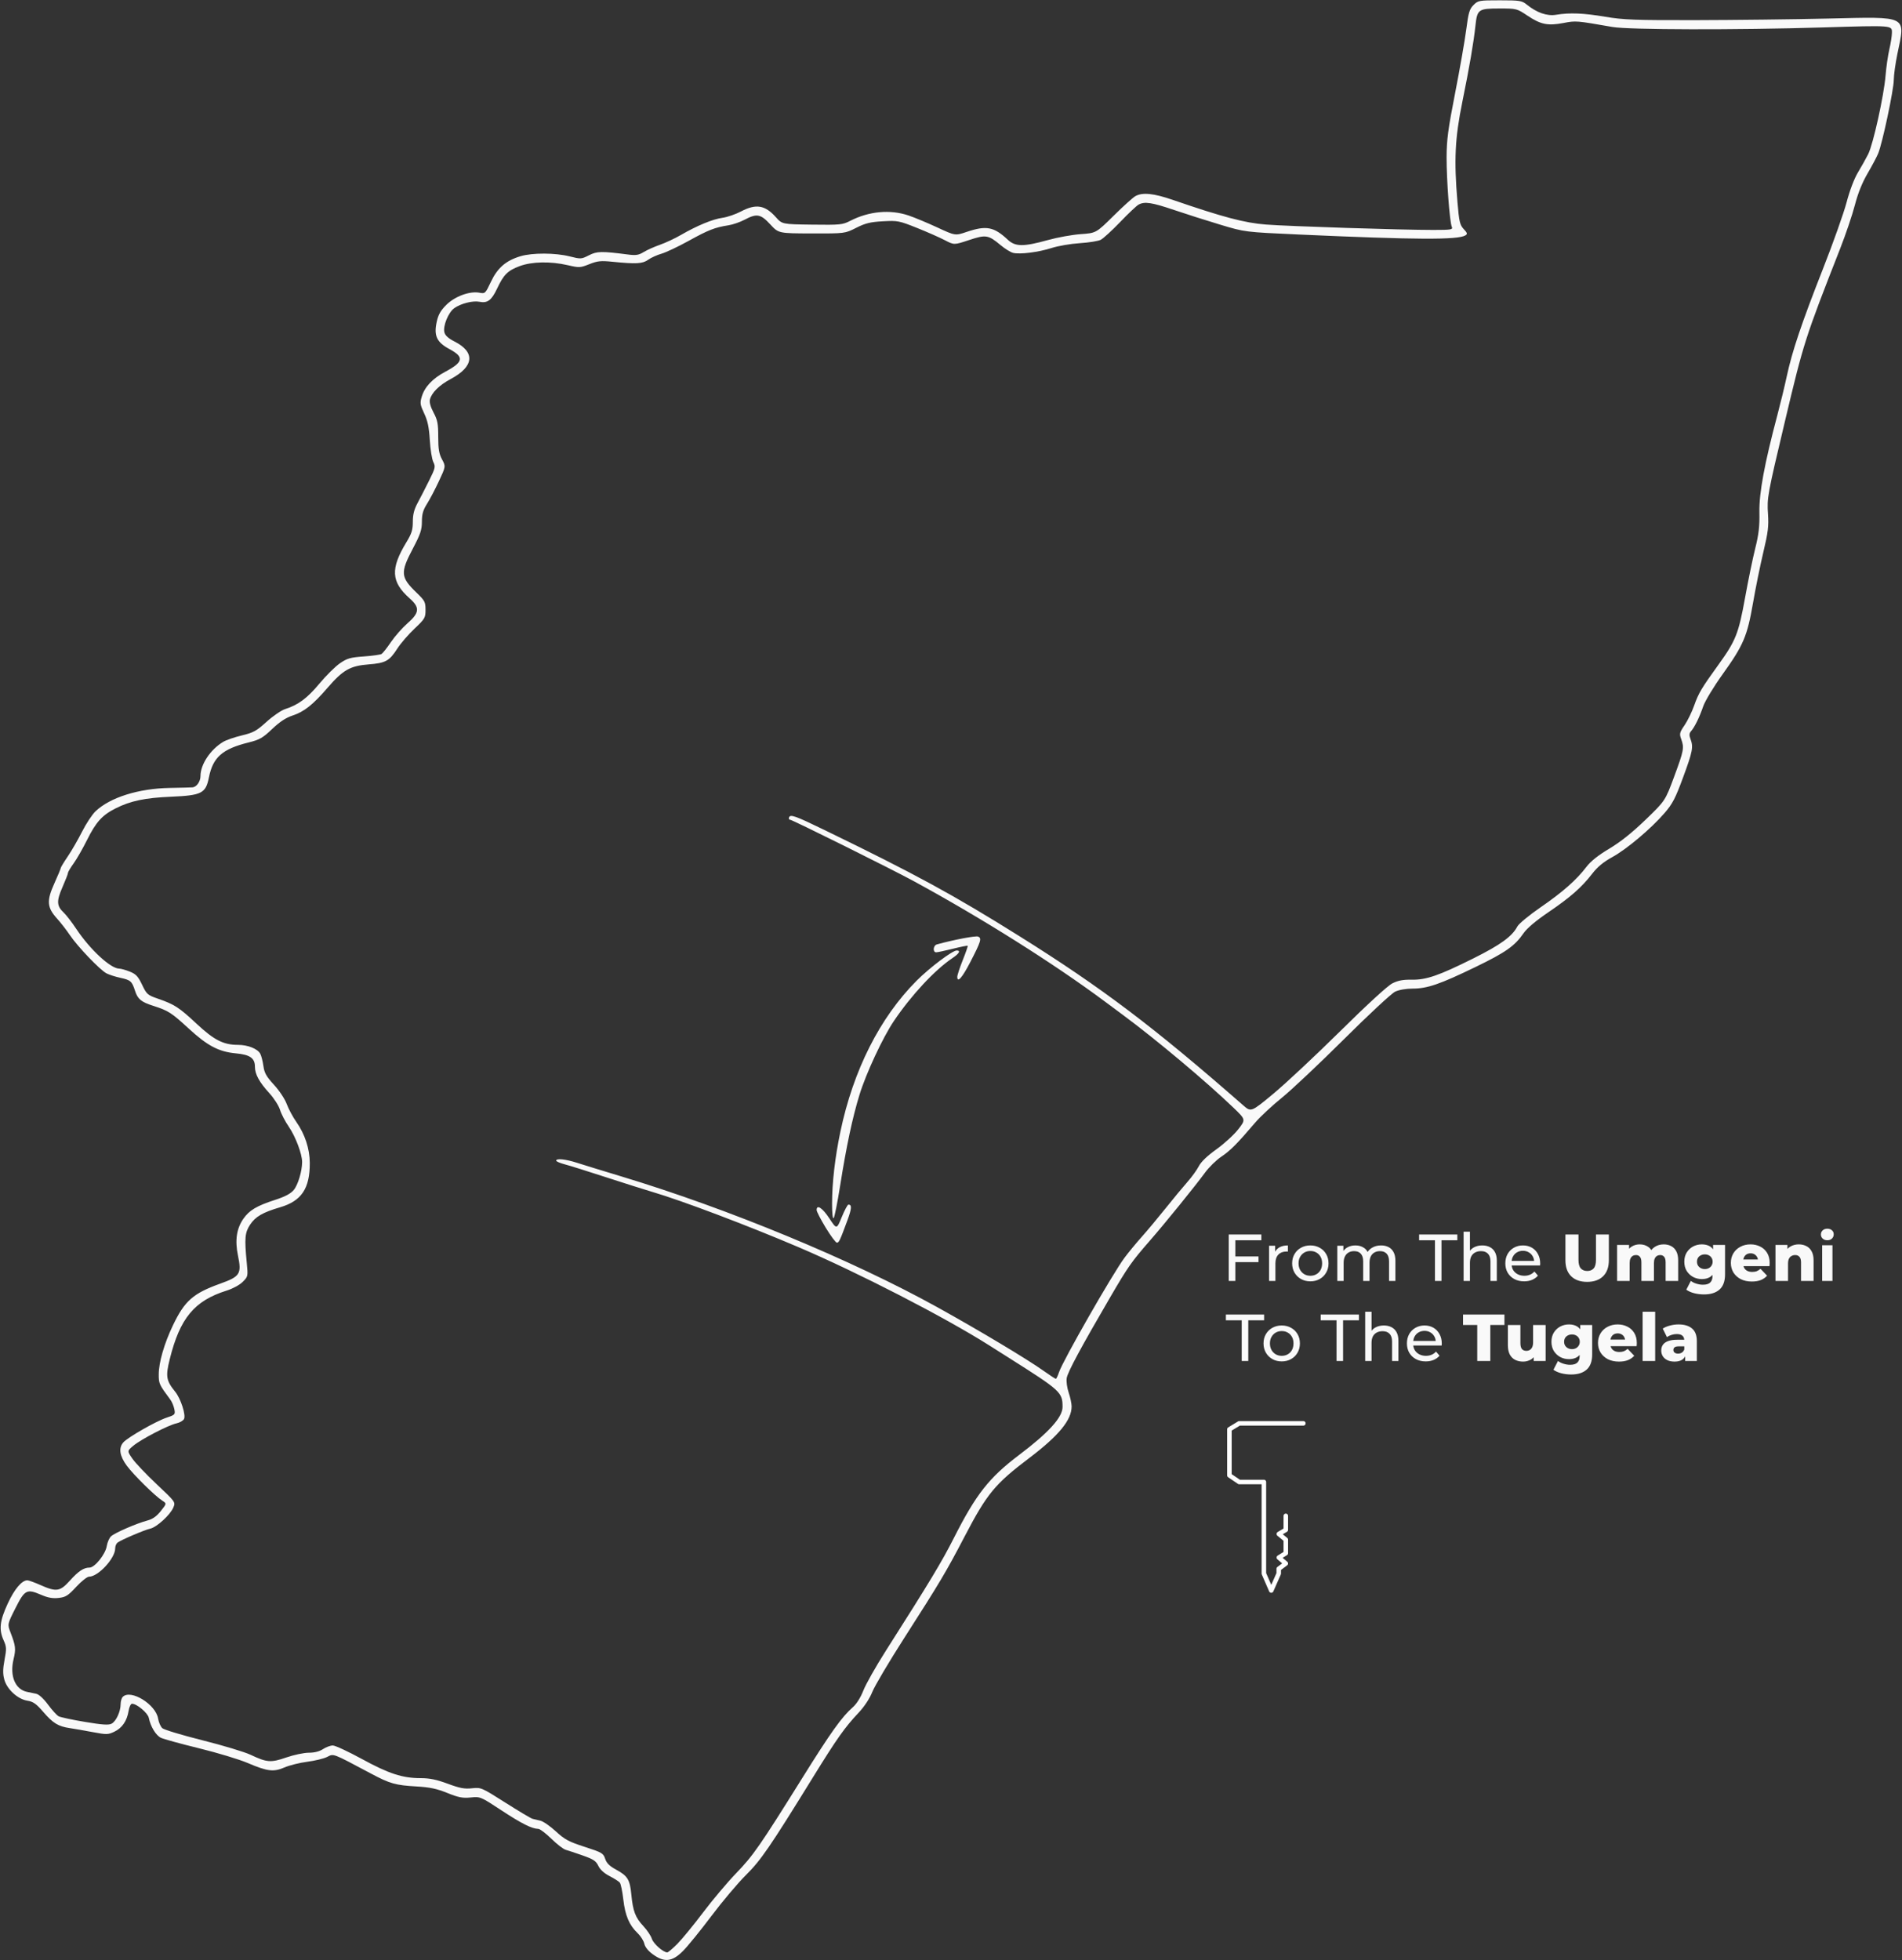 <svg xmlns:inkscape="http://www.inkscape.org/namespaces/inkscape" xmlns:sodipodi="http://sodipodi.sourceforge.net/DTD/sodipodi-0.dtd" xmlns="http://www.w3.org/2000/svg" xmlns:svg="http://www.w3.org/2000/svg" id="svg1" width="1048" height="1080" viewBox="0 0 1048 1080" xml:space="preserve"><rect x="0" y="0" width="1048" height="1080" fill="#333333" stroke="none"/>  <defs id="defs1">    <rect x="683.417" y="809.465" width="336.785" height="165.438" id="rect1"></rect>  </defs>  <path id="path1" style="fill:#f9f9f9" d="M 826.41 0.17 C 814.929 0.17 814.416 0.262 811.912 2.768 C 809.681 5 809.117 6.897 807.902 16.268 C 807.125 22.264 804.375 37.97 801.791 51.17 C 797.881 71.146 797.09 77.098 797.072 86.67 C 797.049 99.33 798.756 122.167 799.932 124.92 C 800.617 126.525 799.777 126.672 789.822 126.686 C 772.571 126.71 710.09 124.697 697.465 123.711 C 685.755 122.796 673.872 119.648 646.203 110.129 C 635.623 106.489 629.528 105.875 625.596 108.055 C 624.292 108.777 618.892 113.65 613.596 118.883 C 603.966 128.397 603.965 128.397 595.465 129 C 590.79 129.332 582.69 130.79 577.465 132.242 C 563.911 136.009 559.44 135.974 555.273 132.07 C 547.627 124.906 543.449 124.117 532.594 127.783 C 526.335 129.897 526.334 129.898 516.463 125.316 C 511.034 122.797 503.878 119.819 500.561 118.701 C 490.44 115.292 478.795 116.372 468.465 121.676 C 464.236 123.847 462.97 123.973 447.465 123.768 C 430.965 123.549 430.965 123.548 427.465 119.625 C 421.519 112.96 416.553 112.153 408.279 116.506 C 405.315 118.065 400.715 119.638 398.059 120.002 C 392.702 120.736 384.025 124.325 375.096 129.502 C 371.868 131.373 366.693 133.79 363.596 134.873 C 360.498 135.956 356.473 137.758 354.65 138.877 C 351.938 140.542 350.395 140.79 346.15 140.242 C 331.369 138.334 328.953 138.38 324.5 140.652 C 320.321 142.784 320.021 142.801 313.877 141.258 C 305.926 139.261 293.359 139.215 286.811 141.16 C 278.808 143.537 274.129 147.571 270.523 155.203 C 267.43 161.75 267.31 161.863 264.123 161.266 C 258.78 160.263 250.566 163.305 245.854 168.031 C 242.705 171.189 241.458 173.423 240.598 177.457 C 238.984 185.022 240.661 188.575 247.605 192.303 C 255.917 196.765 255.423 199.443 245.297 204.84 C 238.329 208.554 234.001 213.147 232.385 218.543 C 231.338 222.037 231.481 223.013 233.74 227.809 C 235.652 231.867 236.401 235.432 236.822 242.48 C 237.128 247.601 238 253.036 238.76 254.559 C 240.038 257.122 239.868 257.875 236.451 264.748 C 234.422 268.83 231.57 274.384 230.113 277.09 C 228.175 280.691 227.465 283.47 227.465 287.459 C 227.465 291.925 226.832 293.951 223.959 298.68 C 215.057 313.334 215.466 320.575 225.709 329.664 C 231.428 334.739 231.19 337.569 224.553 343.375 C 221.713 345.859 217.608 350.514 215.432 353.719 C 213.255 356.924 210.926 359.885 210.256 360.299 C 209.586 360.713 205.178 361.33 200.459 361.67 C 193.012 362.207 191.271 362.707 187.279 365.453 C 184.75 367.193 179.662 372.236 175.973 376.66 C 169.252 384.718 164.315 388.384 157.111 390.67 C 154.992 391.342 150.391 394.492 146.887 397.668 C 141.299 402.732 139.62 403.657 133.24 405.184 C 129.239 406.141 124.615 407.737 122.965 408.73 C 115.894 412.989 110.465 421.17 110.465 427.566 C 110.465 430.532 108.355 433.568 106.143 433.787 C 105.494 433.851 99.79 433.998 93.465 434.113 C 76.267 434.427 60.651 439.351 52.623 446.99 C 50.785 448.74 47.462 453.77 45.238 458.17 C 43.015 462.57 39.456 468.733 37.33 471.865 C 35.204 474.998 33.465 477.867 33.465 478.24 C 33.465 478.614 31.868 482.455 29.916 486.777 C 25.598 496.34 25.885 499.965 31.441 506.1 C 33.469 508.338 36.638 512.42 38.482 515.17 C 42.698 521.456 55.085 534.405 58.664 536.266 C 60.149 537.038 63.608 538.15 66.35 538.738 C 71.927 539.934 72.706 540.619 74.373 545.799 C 75.879 550.478 77.733 552.019 84.465 554.178 C 92.798 556.85 94.418 557.89 104.053 566.748 C 114.373 576.236 120.554 579.473 130.027 580.357 C 137.766 581.08 140.465 582.984 140.465 587.719 C 140.465 591.825 142.825 596.151 148.41 602.283 C 150.971 605.095 153.611 609.214 154.277 611.438 C 154.943 613.661 157.138 617.877 159.154 620.809 C 162.833 626.156 166.465 635.795 166.465 640.209 C 166.465 645.23 164.178 652.858 161.84 655.637 C 160.121 657.679 157.044 659.303 151.5 661.098 C 141.434 664.356 137.338 666.802 134.088 671.492 C 130.319 676.931 129.38 683.36 131.123 691.781 C 133.204 701.838 132.282 703.299 121.396 707.205 C 106.418 712.58 101.774 716.661 95.324 730.113 C 90.485 740.206 87.465 750.643 87.465 757.27 C 87.465 762.336 87.672 762.782 93.918 771.223 C 94.753 772.351 95.714 774.662 96.053 776.357 C 96.645 779.318 96.475 779.505 91.816 781.055 C 86.02 782.982 70.565 791.797 67.988 794.645 C 65.243 797.678 65.869 802.09 69.805 807.445 C 73.531 812.515 85.388 824.205 89.422 826.785 C 91.88 828.357 91.881 828.358 88.605 832.494 C 86.272 835.44 84.125 836.95 81.146 837.744 C 75.203 839.329 63.329 844.483 61.219 846.393 C 60.237 847.281 59.162 849.714 58.828 851.801 C 58.108 856.306 52.208 863.67 49.32 863.67 C 46.099 863.67 43.249 865.569 38.416 870.936 C 33.062 876.88 31.04 877.168 22.186 873.236 C 19.007 871.825 15.805 870.67 15.07 870.67 C 12.023 870.67 7.948 875.508 4.246 883.521 C -0.15 893.036 -0.679 897.807 2.004 903.756 C 3.592 907.277 3.646 908.413 2.514 914.434 C 1.552 919.544 1.516 922.17 2.365 925.312 C 3.826 930.719 9.726 936.137 15.088 936.994 C 18.283 937.505 19.968 938.694 23.82 943.156 C 29.236 949.43 32.051 951.15 38.465 952.104 C 40.94 952.472 46.637 953.464 51.125 954.311 C 58.727 955.744 59.537 955.729 62.992 954.09 C 67.3 952.046 69.975 948.14 70.861 942.596 C 71.207 940.436 72.053 938.67 72.744 938.67 C 75.386 938.67 81.45 943.77 81.99 946.447 C 82.969 951.295 85.899 956.116 88.674 957.443 C 90.164 958.156 99.614 960.754 109.674 963.215 C 119.734 965.676 131.784 969.317 136.451 971.307 C 147.44 975.99 150.722 976.379 156.873 973.725 C 159.572 972.56 165.197 971.166 169.373 970.629 C 173.549 970.092 178.452 968.898 180.27 967.975 C 183.959 966.101 182.847 965.676 204.465 977.176 C 214.924 982.74 217.908 983.579 229.65 984.256 C 236.805 984.668 240.657 985.487 246.449 987.824 C 252.673 990.336 254.888 990.766 259.336 990.324 C 264.672 989.794 264.786 989.841 276.33 997.432 C 287.441 1004.737 293.002 1007.531 296.627 1007.627 C 297.541 1007.651 300.786 1010.11 303.84 1013.092 C 306.894 1016.073 310.422 1018.797 311.68 1019.144 C 312.937 1019.492 317.152 1020.895 321.049 1022.264 C 326.946 1024.334 328.392 1025.295 329.678 1027.992 C 330.665 1030.062 332.896 1032.092 335.857 1033.615 C 338.407 1034.926 340.95 1036.55 341.51 1037.225 C 342.069 1037.899 342.94 1042.074 343.445 1046.502 C 344.458 1055.377 346.707 1060.674 351.324 1065.061 C 352.998 1066.65 354.657 1069.265 355.01 1070.871 C 355.412 1072.702 357.164 1074.888 359.707 1076.73 C 366.066 1081.337 370.363 1080.869 376.303 1074.92 C 378.911 1072.307 385.952 1063.645 391.947 1055.67 C 397.943 1047.695 406.474 1037.569 410.906 1033.168 C 419.278 1024.855 424.117 1017.806 447.957 979.17 C 461.02 958 465.458 951.717 473.041 943.67 C 476.258 940.257 479.139 935.894 480.633 932.17 C 481.957 928.87 489.816 915.595 498.098 902.67 C 518.067 871.506 521.278 866.106 531.506 846.516 C 543.824 822.919 548.17 817.644 567.057 803.342 C 583.406 790.961 590.465 782.378 590.465 774.881 C 590.465 773.311 589.736 769.889 588.846 767.275 C 587.944 764.628 587.462 761.073 587.758 759.248 C 588.3 755.907 595.602 742.337 611.744 714.67 C 621.541 697.879 623.51 695.07 633.57 683.549 C 641.81 674.113 658.606 653.399 663.965 646.062 C 666.165 643.051 670.215 639.09 672.965 637.262 C 677.809 634.041 681.696 630.124 691.781 618.305 C 694.431 615.2 700.99 609.105 706.355 604.76 C 711.721 600.415 727.143 585.876 740.629 572.453 C 754.115 559.03 766.751 547.288 768.709 546.359 C 770.847 545.345 774.716 544.67 778.398 544.67 C 786.407 544.67 793.389 542.27 812.979 532.781 C 829.666 524.698 834.618 521.216 839.488 514.137 C 841.347 511.436 846.283 507.269 853.18 502.582 C 865.348 494.312 871.513 488.884 877.393 481.264 C 880.204 477.62 883.536 474.872 888.33 472.244 C 896.307 467.871 909.665 456.618 917.162 447.955 C 921.558 442.875 923.137 439.835 927.412 428.217 C 932.69 413.874 933.131 411.554 931.436 407.096 C 930.653 405.038 930.746 404.004 931.816 402.779 C 933.806 400.504 936.384 395.219 938.49 389.098 C 939.488 386.197 944.249 378.331 949.137 371.51 C 960.657 355.43 962.725 350.58 965.912 332.17 C 967.34 323.92 969.904 311.32 971.607 304.17 C 974.204 293.271 974.617 289.883 974.164 283.209 C 973.561 274.308 973.85 272.728 983.604 231.67 C 993.835 188.6 994.536 186.409 1013.926 136.973 C 1016.988 129.164 1020.639 118.364 1022.037 112.973 C 1023.713 106.51 1026.075 100.614 1028.969 95.67 C 1031.383 91.545 1034.041 86.541 1034.873 84.549 C 1037.183 79.017 1043.464 49.403 1043.478 43.975 C 1043.486 41.332 1044.379 34.895 1045.465 29.67 C 1049.908 8.285 1051.702 9.203 1007.465 10.221 C 988.49 10.657 955.64 11.049 934.465 11.092 C 900.761 11.16 894.532 10.929 884.465 9.232 C 872.377 7.195 865.002 6.9 857.365 8.146 C 852.358 8.964 846.773 7.004 841.139 2.453 C 838.55 0.362 837.312 0.17 826.41 0.17 z M 826.16 4.67 C 835.626 4.67 835.766 4.706 841.652 8.637 C 848.964 13.519 852.811 14.302 861.461 12.67 C 868.388 11.363 868.39 11.364 888.465 14.863 C 897.472 16.433 956.408 16.562 1004.465 15.117 C 1043.112 13.955 1042.468 13.906 1042.449 18.029 C 1042.441 19.757 1041.804 23.87 1041.031 27.17 C 1040.259 30.47 1039.316 36.995 1038.938 41.67 C 1038.048 52.661 1032.127 79.435 1029.373 84.916 C 1028.197 87.256 1025.673 91.767 1023.766 94.939 C 1021.655 98.45 1019.194 104.909 1017.479 111.439 C 1015.928 117.342 1010.056 133.87 1004.43 148.17 C 992.672 178.057 987.46 193.538 984.492 207.389 C 983.339 212.769 981.019 222.345 979.336 228.67 C 972.24 255.333 969.225 271.615 969.43 282.176 C 969.581 289.996 969.077 294.365 967.123 302.176 C 965.748 307.672 963.208 320.005 961.479 329.58 C 957.96 349.054 956.353 353.086 946.902 366.17 C 937.501 379.186 935.92 381.842 933.498 388.67 C 932.23 392.245 929.838 397.149 928.182 399.566 C 925.462 403.535 925.28 404.27 926.316 407.137 C 928.077 412.007 927.827 413.368 922.508 427.758 C 917.55 441.17 917.55 441.17 906.664 451.67 C 899.305 458.768 892.839 463.922 886.707 467.578 C 880.543 471.253 876.489 474.487 874.061 477.672 C 868.582 484.856 861.056 491.483 848.73 499.973 C 842.551 504.229 836.851 508.938 836.062 510.439 C 833.182 515.927 826.79 520.566 811.818 528.029 C 792.685 537.567 785.826 539.926 777.699 539.768 C 773.117 539.678 770.296 540.217 767.199 541.773 C 764.637 543.061 753.287 553.467 738.465 568.119 C 724.99 581.439 708.426 596.935 701.656 602.557 C 689.347 612.778 689.347 612.779 685.002 608.975 C 635.716 565.824 607.261 544.31 561.965 515.947 C 525.464 493.092 504.541 481.693 454.465 457.381 C 437.893 449.335 435.419 448.463 434.734 450.42 C 434.494 451.107 434.811 451.67 435.438 451.67 C 436.587 451.67 491.402 478.9 503.465 485.463 C 540.784 505.768 580.491 530.762 608.465 551.557 C 612.59 554.623 617.192 558.04 618.691 559.15 C 637.237 572.881 664.65 595.889 679.707 610.361 C 686.449 616.841 686.449 616.843 682.23 622.244 C 679.91 625.215 674.509 630.152 670.229 633.217 C 665.185 636.828 661.772 640.106 660.535 642.531 C 659.485 644.59 656.654 648.501 654.244 651.223 C 651.834 653.944 646.449 660.445 642.277 665.67 C 638.106 670.895 632.178 677.987 629.104 681.43 C 626.029 684.873 621.763 690.048 619.621 692.93 C 612.95 701.908 585.592 749.723 583.502 756.057 C 582.846 758.044 582.064 759.67 581.764 759.67 C 581.464 759.67 578.462 757.708 575.092 755.311 C 565.917 748.782 539.502 732.967 516.465 720.209 C 469.335 694.109 401.361 665.97 342.465 648.18 C 332.29 645.106 321.233 641.71 317.895 640.631 C 311.622 638.604 306.465 638.078 306.465 639.463 C 306.465 639.899 308.602 640.815 311.215 641.5 C 313.827 642.185 324.065 645.388 333.965 648.617 C 343.865 651.846 355.34 655.48 359.465 656.693 C 375.676 661.46 411.824 675.123 439.965 687.121 C 472.761 701.104 520.502 725.681 544.965 741.174 C 548.265 743.264 553.215 746.397 555.965 748.137 C 584.47 766.167 585.465 767.079 585.465 775.17 C 585.465 780.876 577.85 789.28 561.465 801.66 C 544.966 814.125 537.779 823.274 525.59 847.332 C 518.871 860.594 512.395 871.329 487.982 909.67 C 482.554 918.195 477.029 927.97 475.703 931.393 C 474.252 935.137 471.983 938.764 470.006 940.5 C 463.82 945.931 457.875 954.25 441.99 979.699 C 418.589 1017.19 415.052 1022.275 405.512 1032.17 C 400.739 1037.12 392.59 1046.795 387.402 1053.67 C 382.214 1060.545 375.851 1068.307 373.264 1070.92 C 370.676 1073.532 368.155 1075.67 367.66 1075.67 C 365.44 1075.67 360.03 1070.89 359.172 1068.17 C 358.651 1066.52 356.538 1063.37 354.477 1061.17 C 350.093 1056.493 348.735 1052.928 347.867 1043.822 C 347.082 1035.583 345.841 1033.544 339.523 1030.105 C 335.851 1028.107 334.24 1026.514 333.443 1024.102 C 332.43 1021.031 331.698 1020.606 322.162 1017.523 C 313.356 1014.677 311.187 1013.512 306.256 1008.979 C 303.115 1006.091 299.291 1003.448 297.756 1003.106 C 296.221 1002.763 294.255 1002.295 293.389 1002.064 C 292.522 1001.834 285.807 997.832 278.465 993.17 C 265.315 984.82 265.041 984.703 260.041 985.25 C 255.936 985.699 253.382 985.219 246.686 982.738 C 240.551 980.465 236.704 979.67 231.83 979.67 C 221.767 979.67 214.219 977.21 199.379 969.098 C 191.906 965.012 184.706 961.676 183.379 961.676 C 182.052 961.679 179.615 962.577 177.965 963.67 C 176.016 964.961 173.272 965.664 170.133 965.664 C 167.475 965.668 161.909 966.841 157.764 968.271 C 149.19 971.231 147.142 971.077 138.041 966.787 C 134.699 965.212 122.782 961.623 111.559 958.811 C 100.335 955.999 90.378 952.995 89.43 952.137 C 88.482 951.279 87.438 948.896 87.109 946.842 C 85.86 939.029 72.023 930.51 67.664 934.869 C 67.004 935.529 66.465 937.345 66.465 938.902 C 66.465 942.952 63.991 948.318 61.512 949.645 C 59.864 950.526 56.566 950.309 46.77 948.676 C 39.829 947.518 33.325 946.13 32.316 945.59 C 31.308 945.05 28.67 942.155 26.453 939.154 C 24.007 935.843 21.448 933.495 19.943 933.184 C 18.58 932.901 16.301 932.426 14.879 932.129 C 8.345 930.763 5.273 923.311 7.469 914.156 C 8.825 908.504 8.633 906.789 5.838 899.516 C 4.049 894.861 4.05 894.861 8.508 886.016 C 13.645 875.822 14.747 875.255 22.748 878.697 C 26.457 880.293 29.062 880.749 32.332 880.381 C 36.225 879.942 37.512 879.13 41.996 874.273 C 44.841 871.192 48.022 868.666 49.066 868.666 C 54.121 868.656 63.465 858.553 63.465 853.098 C 63.465 851.898 64.027 850.477 64.715 849.941 C 66.621 848.456 79.598 842.902 82.773 842.213 C 86.328 841.441 93.85 834.571 95.5 830.588 C 96.755 827.558 96.748 827.548 86.336 817.742 C 80.605 812.345 74.588 806.012 72.965 803.67 C 70.013 799.411 70.012 799.41 73.477 796.518 C 77.755 792.946 92.81 785.136 97.223 784.199 C 99.015 783.819 100.891 782.741 101.393 781.805 C 102.534 779.671 99.598 770.569 96.557 766.818 C 91.556 760.65 91.168 758.347 93.527 748.844 C 99.147 726.206 107.084 716.637 124.869 711.059 C 128.258 709.996 132.037 707.944 133.738 706.242 C 136.666 703.314 136.693 703.185 135.965 695.725 C 134.644 682.199 134.919 679.094 137.816 674.715 C 140.751 670.28 144.768 667.958 154.396 665.131 C 166.145 661.681 170.76 654.753 170.686 640.67 C 170.644 632.864 168.01 624.87 163.238 618.068 C 161.348 615.374 158.985 610.957 157.986 608.252 C 156.957 605.464 153.921 600.886 150.979 597.686 C 146.745 593.08 145.667 591.167 145.139 587.314 C 144.783 584.716 144 581.669 143.398 580.545 C 141.942 577.824 136.541 575.67 131.176 575.67 C 123.121 575.67 117.984 573.056 108.334 564.047 C 98.638 554.995 96.149 553.383 86.965 550.207 C 81.299 548.248 80.815 547.82 78.289 542.539 C 76.07 537.901 74.915 536.667 71.52 535.309 C 69.267 534.407 66.647 533.668 65.695 533.666 C 60.949 533.656 49.6 523.153 42.01 511.744 C 39.604 508.129 36.51 504.116 35.135 502.826 C 31.189 499.127 31.056 496.437 34.439 488.729 C 36.103 484.937 37.465 481.415 37.465 480.902 C 37.465 480.39 38.863 478.041 40.57 475.684 C 42.278 473.326 45.615 467.499 47.986 462.734 C 52.899 452.864 56.353 449.055 63.762 445.342 C 71.959 441.233 79.929 439.564 94.281 438.951 C 111.112 438.232 113.373 437.08 115.107 428.348 C 117.318 417.219 122.493 412.653 136.965 409.064 C 143.061 407.553 144.739 406.593 149.965 401.633 C 154.13 397.679 157.549 395.42 161.146 394.246 C 167.555 392.155 172.414 388.302 180.582 378.832 C 188.947 369.134 192.976 366.842 203.051 366.053 C 212.474 365.315 214.5 364.205 218.908 357.367 C 220.75 354.509 225.004 349.571 228.361 346.395 C 234.133 340.934 234.465 340.366 234.465 335.961 C 234.465 331.688 234.055 330.908 229.533 326.549 C 220.69 318.025 220.479 315.542 227.465 302.268 C 231.659 294.299 232.465 291.903 232.465 287.414 C 232.465 283.276 233.099 281.053 235.266 277.615 C 236.807 275.17 239.771 269.526 241.852 265.074 C 245.635 256.979 245.636 256.98 243.551 253.09 C 241.905 250.019 241.465 247.406 241.465 240.678 C 241.465 233.434 241.077 231.426 238.883 227.305 C 237.234 224.207 236.512 221.62 236.883 220.141 C 237.845 216.307 242.017 212.187 248.367 208.803 C 261.213 201.956 262 194.014 250.412 188.143 C 247.047 186.437 245.299 184.855 244.863 183.119 C 243.981 179.603 247.037 172.111 250.303 169.785 C 253.928 167.204 260.533 165.535 264.207 166.27 C 268.608 167.15 270.863 165.452 273.918 158.957 C 277.531 151.276 279.731 149.089 286.316 146.625 C 293.05 144.106 303.339 143.901 312.818 146.1 C 319.171 147.573 319.695 147.548 324.715 145.549 C 329.21 143.758 331.043 143.566 337.465 144.217 C 350.504 145.538 354.063 145.339 357.139 143.115 C 358.693 141.991 361.99 140.492 364.465 139.785 C 366.94 139.078 373.69 135.886 379.465 132.693 C 390.349 126.675 393.907 125.285 401.379 124.125 C 403.807 123.748 407.813 122.366 410.279 121.055 C 416.976 117.494 419.115 117.883 424.42 123.623 C 428.997 128.575 428.997 128.575 447.266 128.619 C 465.534 128.664 465.535 128.664 471.748 125.527 C 476.837 122.959 479.5 122.306 486.463 121.922 C 494.603 121.472 495.402 121.627 505.229 125.559 C 510.873 127.817 517.788 130.866 520.596 132.334 C 525.701 135.004 525.702 135.004 533.881 132.285 C 543.239 129.175 544.536 129.38 551.34 135.064 C 553.722 137.054 556.796 138.967 558.172 139.312 C 561.953 140.261 572.172 138.973 579.465 136.629 C 583.04 135.48 590.015 134.286 594.965 133.975 C 599.915 133.663 605.101 132.832 606.49 132.129 C 607.879 131.426 612.706 127.007 617.217 122.309 C 621.728 117.61 626.3 113.293 627.377 112.717 C 630.719 110.928 634.642 111.529 647.012 115.719 C 653.586 117.946 665.04 121.592 672.465 123.82 C 685.965 127.872 685.965 127.873 715.465 129.201 C 780.174 132.115 803.315 132.236 807.447 129.682 C 808.675 128.923 808.522 128.359 806.504 126.211 C 804.384 123.954 803.972 122.18 803.064 111.408 C 801.095 88.04 801.669 76.185 805.738 56.17 C 809.748 36.448 811.962 23.55 812.996 13.891 C 813.927 5.192 814.671 4.67 826.16 4.67 z M 538.891 516.004 C 537.51 515.474 525.47 517.767 516.215 520.322 C 514.158 520.89 513.83 524.67 515.838 524.67 C 516.593 524.67 520.737 523.79 525.047 522.713 C 529.356 521.636 533.025 520.898 533.199 521.072 C 533.374 521.247 532.155 524.789 530.49 528.945 C 528.826 533.102 527.465 537.253 527.465 538.17 C 527.465 541.736 530.162 538.691 534.596 530.121 C 540.552 518.606 541.088 516.847 538.891 516.004 z M 527.121 523.67 C 524.777 523.67 512.218 533.142 505.094 540.283 C 484.797 560.628 470.181 589.56 463.055 623.496 C 460.074 637.692 458.465 651.66 458.465 663.33 C 458.465 668.45 458.831 671.676 459.35 671.119 C 459.837 670.597 461.447 662.52 462.928 653.17 C 466.369 631.437 469.706 615.764 473.574 603.17 C 477.2 591.366 486.414 571.6 492.498 562.576 C 502.108 548.322 515.034 534.419 524.715 527.922 C 528.558 525.343 529.504 523.67 527.121 523.67 z M 467.484 663.67 C 467.01 663.67 465.357 666.758 463.811 670.531 C 460.999 677.392 460.999 677.392 456.982 671.281 C 453.176 665.491 449.965 663.381 449.965 666.67 C 449.965 667.495 452.215 671.867 454.965 676.385 C 457.715 680.903 460.473 684.615 461.094 684.635 C 462.266 684.672 462.721 683.713 466.926 672.316 C 469.319 665.831 469.457 663.67 467.484 663.67 z M 1006.848 676.945 C 1005.805 676.945 1004.956 677.25 1004.301 677.859 C 1003.646 678.469 1003.318 679.227 1003.318 680.129 C 1003.318 681.031 1003.646 681.787 1004.301 682.396 C 1004.956 683.006 1005.805 683.311 1006.848 683.311 C 1007.915 683.311 1008.764 683.006 1009.394 682.396 C 1010.049 681.762 1010.377 680.969 1010.377 680.018 C 1010.377 679.115 1010.049 678.385 1009.394 677.824 C 1008.74 677.239 1007.891 676.945 1006.848 676.945 z M 806.443 678.592 L 806.443 705.734 L 809.936 705.734 L 809.936 695.748 C 809.936 694.334 810.179 693.15 810.664 692.199 C 811.173 691.248 811.889 690.529 812.811 690.041 C 813.732 689.553 814.812 689.311 816.049 689.311 C 817.698 689.311 818.97 689.785 819.867 690.736 C 820.789 691.687 821.25 693.103 821.25 694.98 L 821.25 705.734 L 824.742 705.734 L 824.742 694.578 C 824.742 692.676 824.404 691.103 823.725 689.859 C 823.046 688.616 822.099 687.688 820.887 687.078 C 819.698 686.468 818.315 686.164 816.738 686.164 C 814.992 686.164 813.466 686.517 812.156 687.225 C 811.25 687.714 810.517 688.347 809.936 689.105 L 809.936 678.592 L 806.443 678.592 z M 677.033 680.129 L 677.033 705.734 L 680.672 705.734 L 680.672 695.383 L 693.439 695.383 L 693.439 692.236 L 680.672 692.236 L 680.672 683.311 L 695.004 683.311 L 695.004 680.129 L 677.033 680.129 z M 781.926 680.129 L 781.926 683.311 L 790.656 683.311 L 790.656 705.734 L 794.258 705.734 L 794.258 683.311 L 802.988 683.311 L 802.988 680.129 L 781.926 680.129 z M 862.539 680.129 L 862.539 694.322 C 862.539 698.127 863.593 701.064 865.703 703.137 C 867.813 705.21 870.749 706.246 874.508 706.246 C 878.267 706.246 881.201 705.21 883.311 703.137 C 885.42 701.064 886.477 698.127 886.477 694.322 L 886.477 680.129 L 879.383 680.129 L 879.383 694.102 C 879.383 696.296 878.958 697.869 878.109 698.82 C 877.261 699.771 876.084 700.248 874.58 700.248 C 873.076 700.248 871.889 699.771 871.016 698.82 C 870.167 697.869 869.742 696.296 869.742 694.102 L 869.742 680.129 L 862.539 680.129 z M 903.5 685.578 C 901.948 685.578 900.542 685.944 899.281 686.676 C 898.658 687.026 898.101 687.464 897.607 687.986 L 897.607 685.908 L 891.023 685.908 L 891.023 705.734 L 897.936 705.734 L 897.936 695.895 C 897.936 694.87 898.08 694.04 898.371 693.406 C 898.686 692.748 899.1 692.26 899.609 691.943 C 900.143 691.626 900.749 691.469 901.428 691.469 C 902.374 691.469 903.1 691.797 903.609 692.455 C 904.143 693.089 904.41 694.115 904.41 695.529 L 904.41 705.734 L 911.322 705.734 L 911.322 695.895 C 911.322 694.87 911.467 694.04 911.758 693.406 C 912.049 692.748 912.463 692.26 912.996 691.943 C 913.53 691.626 914.123 691.469 914.777 691.469 C 915.699 691.469 916.427 691.797 916.961 692.455 C 917.494 693.089 917.762 694.115 917.762 695.529 L 917.762 705.734 L 924.674 705.734 L 924.674 694.395 C 924.674 692.346 924.321 690.675 923.617 689.383 C 922.938 688.09 921.994 687.139 920.781 686.529 C 919.593 685.895 918.235 685.578 916.707 685.578 C 914.864 685.578 913.226 686.042 911.795 686.969 C 911.048 687.448 910.408 688.034 909.859 688.713 C 909.404 688.003 908.839 687.421 908.158 686.969 C 906.824 686.042 905.27 685.578 903.5 685.578 z M 937.729 685.578 C 935.982 685.578 934.37 685.97 932.891 686.75 C 931.436 687.53 930.259 688.639 929.361 690.078 C 928.488 691.493 928.053 693.176 928.053 695.127 C 928.053 697.078 928.488 698.772 929.361 700.211 C 930.259 701.625 931.436 702.734 932.891 703.539 C 934.37 704.319 935.982 704.711 937.729 704.711 C 939.402 704.711 940.833 704.368 942.021 703.686 C 942.616 703.344 943.137 702.911 943.586 702.387 L 943.586 703.027 C 943.586 704.588 943.174 705.771 942.35 706.576 C 941.525 707.405 940.178 707.818 938.311 707.818 C 937.146 707.818 935.946 707.625 934.709 707.234 C 933.496 706.869 932.479 706.356 931.654 705.697 L 929.145 710.562 C 930.357 711.416 931.812 712.063 933.51 712.502 C 935.232 712.941 937.038 713.16 938.93 713.16 C 942.616 713.16 945.466 712.258 947.479 710.453 C 949.491 708.649 950.498 705.869 950.498 702.113 L 950.498 685.908 L 943.914 685.908 L 943.914 688.324 C 943.395 687.605 942.773 687.02 942.021 686.604 C 940.833 685.921 939.402 685.578 937.729 685.578 z M 964.539 685.578 C 962.478 685.578 960.624 686.019 958.975 686.896 C 957.325 687.75 956.028 688.957 955.082 690.518 C 954.16 692.054 953.699 693.81 953.699 695.785 C 953.699 697.76 954.171 699.527 955.117 701.088 C 956.087 702.624 957.434 703.844 959.156 704.746 C 960.902 705.624 962.939 706.062 965.268 706.062 C 967.159 706.062 968.795 705.794 970.178 705.258 C 971.56 704.697 972.724 703.892 973.67 702.844 L 970.033 699.041 C 969.354 699.626 968.662 700.065 967.959 700.357 C 967.28 700.626 966.456 700.76 965.486 700.76 C 964.443 700.76 963.545 700.577 962.793 700.211 C 962.041 699.821 961.459 699.272 961.047 698.564 C 960.881 698.261 960.759 697.928 960.664 697.576 L 974.98 697.576 C 975.005 697.308 975.028 697.016 975.053 696.699 C 975.077 696.382 975.09 696.101 975.09 695.857 C 975.09 693.663 974.616 691.798 973.67 690.262 C 972.724 688.725 971.452 687.566 969.852 686.785 C 968.251 685.98 966.479 685.578 964.539 685.578 z M 991.133 685.578 C 989.484 685.578 988.003 685.944 986.693 686.676 C 986.009 687.045 985.407 687.521 984.875 688.09 L 984.875 685.908 L 978.291 685.908 L 978.291 705.734 L 985.203 705.734 L 985.203 696.15 C 985.203 695.053 985.371 694.163 985.711 693.48 C 986.05 692.798 986.525 692.297 987.131 691.98 C 987.737 691.639 988.403 691.469 989.131 691.469 C 990.149 691.469 990.938 691.797 991.496 692.455 C 992.078 693.089 992.369 694.115 992.369 695.529 L 992.369 705.734 L 999.281 705.734 L 999.281 694.395 C 999.281 692.346 998.917 690.675 998.189 689.383 C 997.486 688.09 996.516 687.139 995.279 686.529 C 994.042 685.895 992.661 685.578 991.133 685.578 z M 1004.01 686.055 L 1004.01 705.734 L 1009.686 705.734 L 1009.686 686.055 L 1004.01 686.055 z M 709.629 686.164 C 707.786 686.164 706.234 686.517 704.973 687.225 C 703.932 687.808 703.153 688.62 702.607 689.635 L 702.607 686.348 L 699.26 686.348 L 699.26 705.734 L 702.752 705.734 L 702.752 696.076 C 702.752 693.955 703.299 692.335 704.391 691.213 C 705.482 690.091 706.961 689.529 708.828 689.529 L 709.191 689.529 C 709.337 689.529 709.483 689.542 709.629 689.566 L 709.629 686.164 z M 722.01 686.164 C 720.07 686.164 718.349 686.59 716.846 687.443 C 715.342 688.273 714.152 689.432 713.279 690.92 C 712.406 692.408 711.971 694.114 711.971 696.041 C 711.971 697.943 712.406 699.65 713.279 701.162 C 714.152 702.65 715.342 703.82 716.846 704.674 C 718.349 705.527 720.07 705.953 722.01 705.953 C 723.926 705.953 725.637 705.527 727.141 704.674 C 728.668 703.82 729.856 702.65 730.705 701.162 C 731.578 699.675 732.016 697.968 732.016 696.041 C 732.016 694.09 731.578 692.383 730.705 690.92 C 729.856 689.432 728.668 688.273 727.141 687.443 C 725.637 686.59 723.926 686.164 722.01 686.164 z M 746.857 686.164 C 745.184 686.164 743.716 686.517 742.455 687.225 C 741.524 687.747 740.773 688.424 740.199 689.252 L 740.199 686.348 L 736.854 686.348 L 736.854 705.734 L 740.346 705.734 L 740.346 695.748 C 740.346 694.334 740.587 693.15 741.072 692.199 C 741.557 691.248 742.236 690.529 743.109 690.041 C 743.982 689.553 744.989 689.311 746.129 689.311 C 747.73 689.311 748.954 689.785 749.803 690.736 C 750.676 691.687 751.113 693.103 751.113 694.98 L 751.113 705.734 L 754.605 705.734 L 754.605 695.748 C 754.605 694.334 754.836 693.15 755.297 692.199 C 755.782 691.248 756.461 690.529 757.334 690.041 C 758.207 689.553 759.225 689.311 760.389 689.311 C 761.965 689.311 763.191 689.785 764.064 690.736 C 764.938 691.687 765.373 693.103 765.373 694.98 L 765.373 705.734 L 768.865 705.734 L 768.865 694.578 C 768.865 692.676 768.527 691.103 767.848 689.859 C 767.193 688.616 766.27 687.688 765.082 687.078 C 763.894 686.468 762.523 686.164 760.971 686.164 C 759.031 686.164 757.334 686.615 755.879 687.518 C 754.891 688.13 754.121 688.889 753.535 689.771 C 753.064 688.861 752.441 688.108 751.623 687.555 C 750.289 686.628 748.701 686.164 746.857 686.164 z M 839.111 686.164 C 837.268 686.164 835.606 686.59 834.127 687.443 C 832.672 688.273 831.521 689.432 830.672 690.92 C 829.847 692.408 829.436 694.114 829.436 696.041 C 829.436 697.968 829.86 699.675 830.709 701.162 C 831.582 702.65 832.794 703.82 834.346 704.674 C 835.922 705.527 837.741 705.953 839.803 705.953 C 841.403 705.953 842.847 705.685 844.133 705.148 C 845.442 704.612 846.533 703.833 847.406 702.809 L 845.479 700.539 C 844.775 701.319 843.95 701.905 843.004 702.295 C 842.082 702.685 841.052 702.881 839.912 702.881 C 838.53 702.881 837.305 702.6 836.238 702.039 C 835.171 701.478 834.335 700.699 833.729 699.699 C 833.299 698.943 833.031 698.113 832.918 697.211 L 848.57 697.211 C 848.595 697.04 848.605 696.857 848.605 696.662 C 848.63 696.467 848.643 696.297 848.643 696.15 C 848.643 694.151 848.231 692.408 847.406 690.92 C 846.606 689.408 845.489 688.237 844.059 687.408 C 842.628 686.579 840.979 686.164 839.111 686.164 z M 839.111 689.127 C 840.348 689.127 841.428 689.408 842.35 689.969 C 843.295 690.505 844.035 691.261 844.568 692.236 C 844.973 692.976 845.217 693.794 845.301 694.688 L 832.908 694.688 C 833.01 693.802 833.258 692.997 833.654 692.273 C 834.188 691.274 834.927 690.505 835.873 689.969 C 836.819 689.408 837.899 689.127 839.111 689.127 z M 722.01 689.236 C 723.247 689.236 724.35 689.517 725.32 690.078 C 726.315 690.639 727.091 691.431 727.648 692.455 C 728.206 693.455 728.486 694.651 728.486 696.041 C 728.486 697.407 728.206 698.613 727.648 699.662 C 727.091 700.686 726.315 701.478 725.32 702.039 C 724.35 702.6 723.247 702.881 722.01 702.881 C 720.773 702.881 719.671 702.6 718.701 702.039 C 717.731 701.478 716.953 700.686 716.371 699.662 C 715.789 698.613 715.498 697.407 715.498 696.041 C 715.498 694.651 715.789 693.455 716.371 692.455 C 716.953 691.431 717.731 690.639 718.701 690.078 C 719.671 689.517 720.773 689.236 722.01 689.236 z M 964.576 690.518 C 965.401 690.518 966.116 690.701 966.723 691.066 C 967.353 691.432 967.838 691.943 968.178 692.602 C 968.395 692.995 968.534 693.438 968.613 693.918 L 960.572 693.918 C 960.655 693.454 960.778 693.02 960.975 692.639 C 961.314 691.956 961.786 691.432 962.393 691.066 C 963.023 690.701 963.752 690.518 964.576 690.518 z M 939.365 691.102 C 940.19 691.102 940.918 691.274 941.549 691.615 C 942.204 691.932 942.712 692.394 943.076 693.004 C 943.464 693.614 943.658 694.322 943.658 695.127 C 943.658 695.932 943.464 696.638 943.076 697.248 C 942.712 697.858 942.204 698.332 941.549 698.674 C 940.918 699.015 940.19 699.186 939.365 699.186 C 938.541 699.186 937.801 699.015 937.146 698.674 C 936.492 698.332 935.97 697.858 935.582 697.248 C 935.218 696.638 935.037 695.932 935.037 695.127 C 935.037 694.322 935.218 693.614 935.582 693.004 C 935.97 692.394 936.492 691.932 937.146 691.615 C 937.801 691.274 938.541 691.102 939.365 691.102 z M 752.221 722.703 L 752.221 749.846 L 755.713 749.846 L 755.713 739.859 C 755.713 738.445 755.956 737.264 756.441 736.312 C 756.951 735.361 757.666 734.642 758.588 734.154 C 759.509 733.667 760.587 733.422 761.824 733.422 C 763.473 733.422 764.747 733.897 765.645 734.848 C 766.566 735.799 767.027 737.214 767.027 739.092 L 767.027 749.846 L 770.52 749.846 L 770.52 738.689 C 770.52 736.787 770.179 735.214 769.5 733.971 C 768.821 732.727 767.875 731.801 766.662 731.191 C 765.474 730.582 764.092 730.275 762.516 730.275 C 760.769 730.275 759.241 730.629 757.932 731.336 C 757.025 731.825 756.294 732.459 755.713 733.217 L 755.713 722.703 L 752.221 722.703 z M 905.084 722.703 L 905.084 749.846 L 911.996 749.846 L 911.996 722.703 L 905.084 722.703 z M 675.463 724.24 L 675.463 727.422 L 684.193 727.422 L 684.193 749.846 L 687.795 749.846 L 687.795 727.422 L 696.525 727.422 L 696.525 724.24 L 675.463 724.24 z M 727.701 724.24 L 727.701 727.422 L 736.434 727.422 L 736.434 749.846 L 740.033 749.846 L 740.033 727.422 L 748.766 727.422 L 748.766 724.24 L 727.701 724.24 z M 806.133 724.24 L 806.133 729.982 L 813.955 729.982 L 813.955 749.846 L 821.158 749.846 L 821.158 729.982 L 828.941 729.982 L 828.941 724.24 L 806.133 724.24 z M 864.521 729.691 C 862.775 729.691 861.163 730.081 859.684 730.861 C 858.228 731.642 857.054 732.751 856.156 734.189 C 855.283 735.604 854.846 737.287 854.846 739.238 C 854.846 741.189 855.283 742.883 856.156 744.322 C 857.054 745.737 858.228 746.848 859.684 747.652 C 861.163 748.433 862.775 748.822 864.521 748.822 C 866.195 748.822 867.626 748.48 868.814 747.797 C 869.409 747.455 869.93 747.024 870.379 746.5 L 870.379 747.139 C 870.379 748.699 869.967 749.883 869.143 750.688 C 868.318 751.517 866.973 751.932 865.105 751.932 C 863.941 751.932 862.741 751.736 861.504 751.346 C 860.291 750.98 859.272 750.469 858.447 749.811 L 855.938 754.676 C 857.15 755.529 858.605 756.174 860.303 756.613 C 862.025 757.052 863.831 757.271 865.723 757.271 C 869.409 757.271 872.259 756.369 874.271 754.564 C 876.284 752.76 877.291 749.98 877.291 746.225 L 877.291 730.02 L 870.707 730.02 L 870.707 732.436 C 870.188 731.717 869.566 731.131 868.814 730.715 C 867.626 730.032 866.195 729.691 864.521 729.691 z M 891.334 729.691 C 889.273 729.691 887.417 730.13 885.768 731.008 C 884.118 731.861 882.821 733.068 881.875 734.629 C 880.953 736.165 880.492 737.921 880.492 739.896 C 880.492 741.872 880.966 743.64 881.912 745.201 C 882.882 746.738 884.227 747.957 885.949 748.859 C 887.695 749.737 889.732 750.176 892.061 750.176 C 893.952 750.176 895.588 749.908 896.971 749.371 C 898.353 748.81 899.519 748.006 900.465 746.957 L 896.826 743.152 C 896.147 743.738 895.455 744.176 894.752 744.469 C 894.073 744.737 893.249 744.871 892.279 744.871 C 891.236 744.871 890.34 744.688 889.588 744.322 C 888.836 743.932 888.252 743.383 887.84 742.676 C 887.674 742.373 887.552 742.041 887.457 741.689 L 901.773 741.689 C 901.798 741.421 901.821 741.128 901.846 740.811 C 901.87 740.494 901.883 740.213 901.883 739.969 C 901.883 737.774 901.411 735.909 900.465 734.373 C 899.519 732.837 898.245 731.679 896.645 730.898 C 895.044 730.094 893.274 729.691 891.334 729.691 z M 924.873 729.691 C 923.321 729.691 921.758 729.898 920.182 730.312 C 918.63 730.703 917.295 731.264 916.18 731.996 L 918.508 736.715 C 919.187 736.178 920.01 735.763 920.98 735.471 C 921.951 735.154 922.91 734.994 923.855 734.994 C 925.311 734.994 926.365 735.3 927.02 735.91 C 927.634 736.44 927.958 737.191 928.016 738.141 L 924.109 738.141 C 922.072 738.141 920.41 738.385 919.125 738.873 C 917.84 739.336 916.883 740.018 916.252 740.92 C 915.646 741.798 915.342 742.847 915.342 744.066 C 915.342 745.213 915.622 746.249 916.18 747.176 C 916.762 748.102 917.598 748.835 918.689 749.371 C 919.781 749.908 921.115 750.176 922.691 750.176 C 924.413 750.176 925.795 749.833 926.838 749.15 C 927.562 748.671 928.111 748.027 928.512 747.244 L 928.512 749.846 L 934.951 749.846 L 934.951 738.836 C 934.951 735.69 934.065 733.385 932.295 731.922 C 930.549 730.434 928.074 729.691 924.873 729.691 z M 830.836 730.02 L 830.836 741.104 C 830.836 743.176 831.187 744.896 831.891 746.262 C 832.618 747.603 833.614 748.591 834.875 749.225 C 836.16 749.859 837.602 750.176 839.203 750.176 C 840.707 750.176 842.101 749.822 843.387 749.115 C 844.018 748.756 844.575 748.304 845.061 747.768 L 845.061 749.846 L 851.645 749.846 L 851.645 730.02 L 844.732 730.02 L 844.732 739.566 C 844.732 740.664 844.562 741.566 844.223 742.273 C 843.883 742.956 843.435 743.456 842.877 743.773 C 842.319 744.09 841.701 744.25 841.021 744.25 C 839.979 744.25 839.166 743.92 838.584 743.262 C 838.026 742.603 837.748 741.505 837.748 739.969 L 837.748 730.02 L 830.836 730.02 z M 706.238 730.275 C 704.298 730.275 702.578 730.703 701.074 731.557 C 699.571 732.386 698.381 733.544 697.508 735.031 C 696.635 736.519 696.199 738.226 696.199 740.152 C 696.199 742.055 696.635 743.761 697.508 745.273 C 698.381 746.761 699.571 747.932 701.074 748.785 C 702.578 749.639 704.298 750.066 706.238 750.066 C 708.154 750.066 709.866 749.639 711.369 748.785 C 712.897 747.932 714.085 746.761 714.934 745.273 C 715.807 743.786 716.242 742.079 716.242 740.152 C 716.242 738.201 715.807 736.494 714.934 735.031 C 714.085 733.544 712.897 732.386 711.369 731.557 C 709.866 730.703 708.154 730.275 706.238 730.275 z M 784.889 730.275 C 783.046 730.275 781.384 730.703 779.904 731.557 C 778.449 732.386 777.298 733.544 776.449 735.031 C 775.625 736.519 775.211 738.226 775.211 740.152 C 775.211 742.079 775.636 743.786 776.484 745.273 C 777.357 746.761 778.571 747.932 780.123 748.785 C 781.699 749.639 783.519 750.066 785.58 750.066 C 787.181 750.066 788.623 749.798 789.908 749.262 C 791.218 748.725 792.309 747.944 793.182 746.92 L 791.254 744.652 C 790.551 745.433 789.727 746.018 788.781 746.408 C 787.86 746.798 786.829 746.992 785.689 746.992 C 784.307 746.992 783.081 746.713 782.014 746.152 C 780.947 745.591 780.11 744.81 779.504 743.811 C 779.074 743.055 778.806 742.224 778.693 741.322 L 794.346 741.322 C 794.37 741.152 794.383 740.97 794.383 740.775 C 794.407 740.58 794.42 740.408 794.42 740.262 C 794.42 738.262 794.006 736.519 793.182 735.031 C 792.381 733.519 791.267 732.349 789.836 731.52 C 788.405 730.69 786.756 730.275 784.889 730.275 z M 784.889 733.238 C 786.126 733.238 787.203 733.519 788.125 734.08 C 789.071 734.617 789.812 735.372 790.346 736.348 C 790.75 737.087 790.992 737.905 791.076 738.799 L 778.686 738.799 C 778.788 737.914 779.036 737.109 779.432 736.385 C 779.965 735.385 780.705 734.617 781.65 734.08 C 782.596 733.519 783.676 733.238 784.889 733.238 z M 706.238 733.35 C 707.475 733.35 708.579 733.629 709.549 734.189 C 710.543 734.75 711.319 735.544 711.877 736.568 C 712.435 737.568 712.715 738.762 712.715 740.152 C 712.715 741.518 712.435 742.725 711.877 743.773 C 711.319 744.798 710.543 745.591 709.549 746.152 C 708.579 746.713 707.475 746.992 706.238 746.992 C 705.001 746.992 703.898 746.713 702.928 746.152 C 701.958 745.591 701.182 744.798 700.6 743.773 C 700.018 742.725 699.727 741.518 699.727 740.152 C 699.727 738.762 700.018 737.568 700.6 736.568 C 701.182 735.544 701.958 734.75 702.928 734.189 C 703.898 733.629 705.001 733.35 706.238 733.35 z M 891.369 734.629 C 892.194 734.629 892.909 734.812 893.516 735.178 C 894.146 735.544 894.631 736.056 894.971 736.715 C 895.188 737.109 895.327 737.55 895.406 738.031 L 887.355 738.031 C 887.438 737.565 887.57 737.134 887.768 736.75 C 888.107 736.067 888.581 735.544 889.188 735.178 C 889.818 734.812 890.545 734.629 891.369 734.629 z M 866.16 735.215 C 866.985 735.215 867.711 735.385 868.342 735.727 C 868.997 736.044 869.505 736.508 869.869 737.117 C 870.257 737.727 870.451 738.434 870.451 739.238 C 870.451 740.043 870.257 740.75 869.869 741.359 C 869.505 741.969 868.997 742.446 868.342 742.787 C 867.711 743.129 866.985 743.299 866.16 743.299 C 865.336 743.299 864.594 743.129 863.939 742.787 C 863.285 742.446 862.765 741.969 862.377 741.359 C 862.013 740.75 861.83 740.043 861.83 739.238 C 861.83 738.434 862.013 737.727 862.377 737.117 C 862.765 736.508 863.285 736.044 863.939 735.727 C 864.594 735.385 865.336 735.215 866.16 735.215 z M 925.055 741.762 L 928.039 741.762 L 928.039 743.48 C 927.748 744.261 927.287 744.846 926.656 745.236 C 926.05 745.602 925.371 745.785 924.619 745.785 C 923.819 745.785 923.187 745.602 922.727 745.236 C 922.266 744.871 922.037 744.383 922.037 743.773 C 922.037 743.164 922.255 742.676 922.691 742.311 C 923.152 741.945 923.939 741.762 925.055 741.762 z "></path>  <path stroke-linecap="round" fill="none" stroke-linejoin="round" d="m 718.136,784.201 h -35.354 l -5.38,3.28 v 25.358 l 5.38,3.659 h 13.615 v 50.463 l 4.063,9.336 4.121,-9.35 v -2.618 l 3.894,-2.919 -3.843,-3.28 3.843,-2.397 v -7.444 l -3.843,-3.154 3.843,-2.271 v -7.695" stroke="#ffffff" stroke-width="12.5" stroke-opacity="1" stroke-miterlimit="4" id="path4" style="stroke:#ffffff;stroke-width:2.5;stroke-dasharray:none;stroke-opacity:1;fill:none"></path></svg>